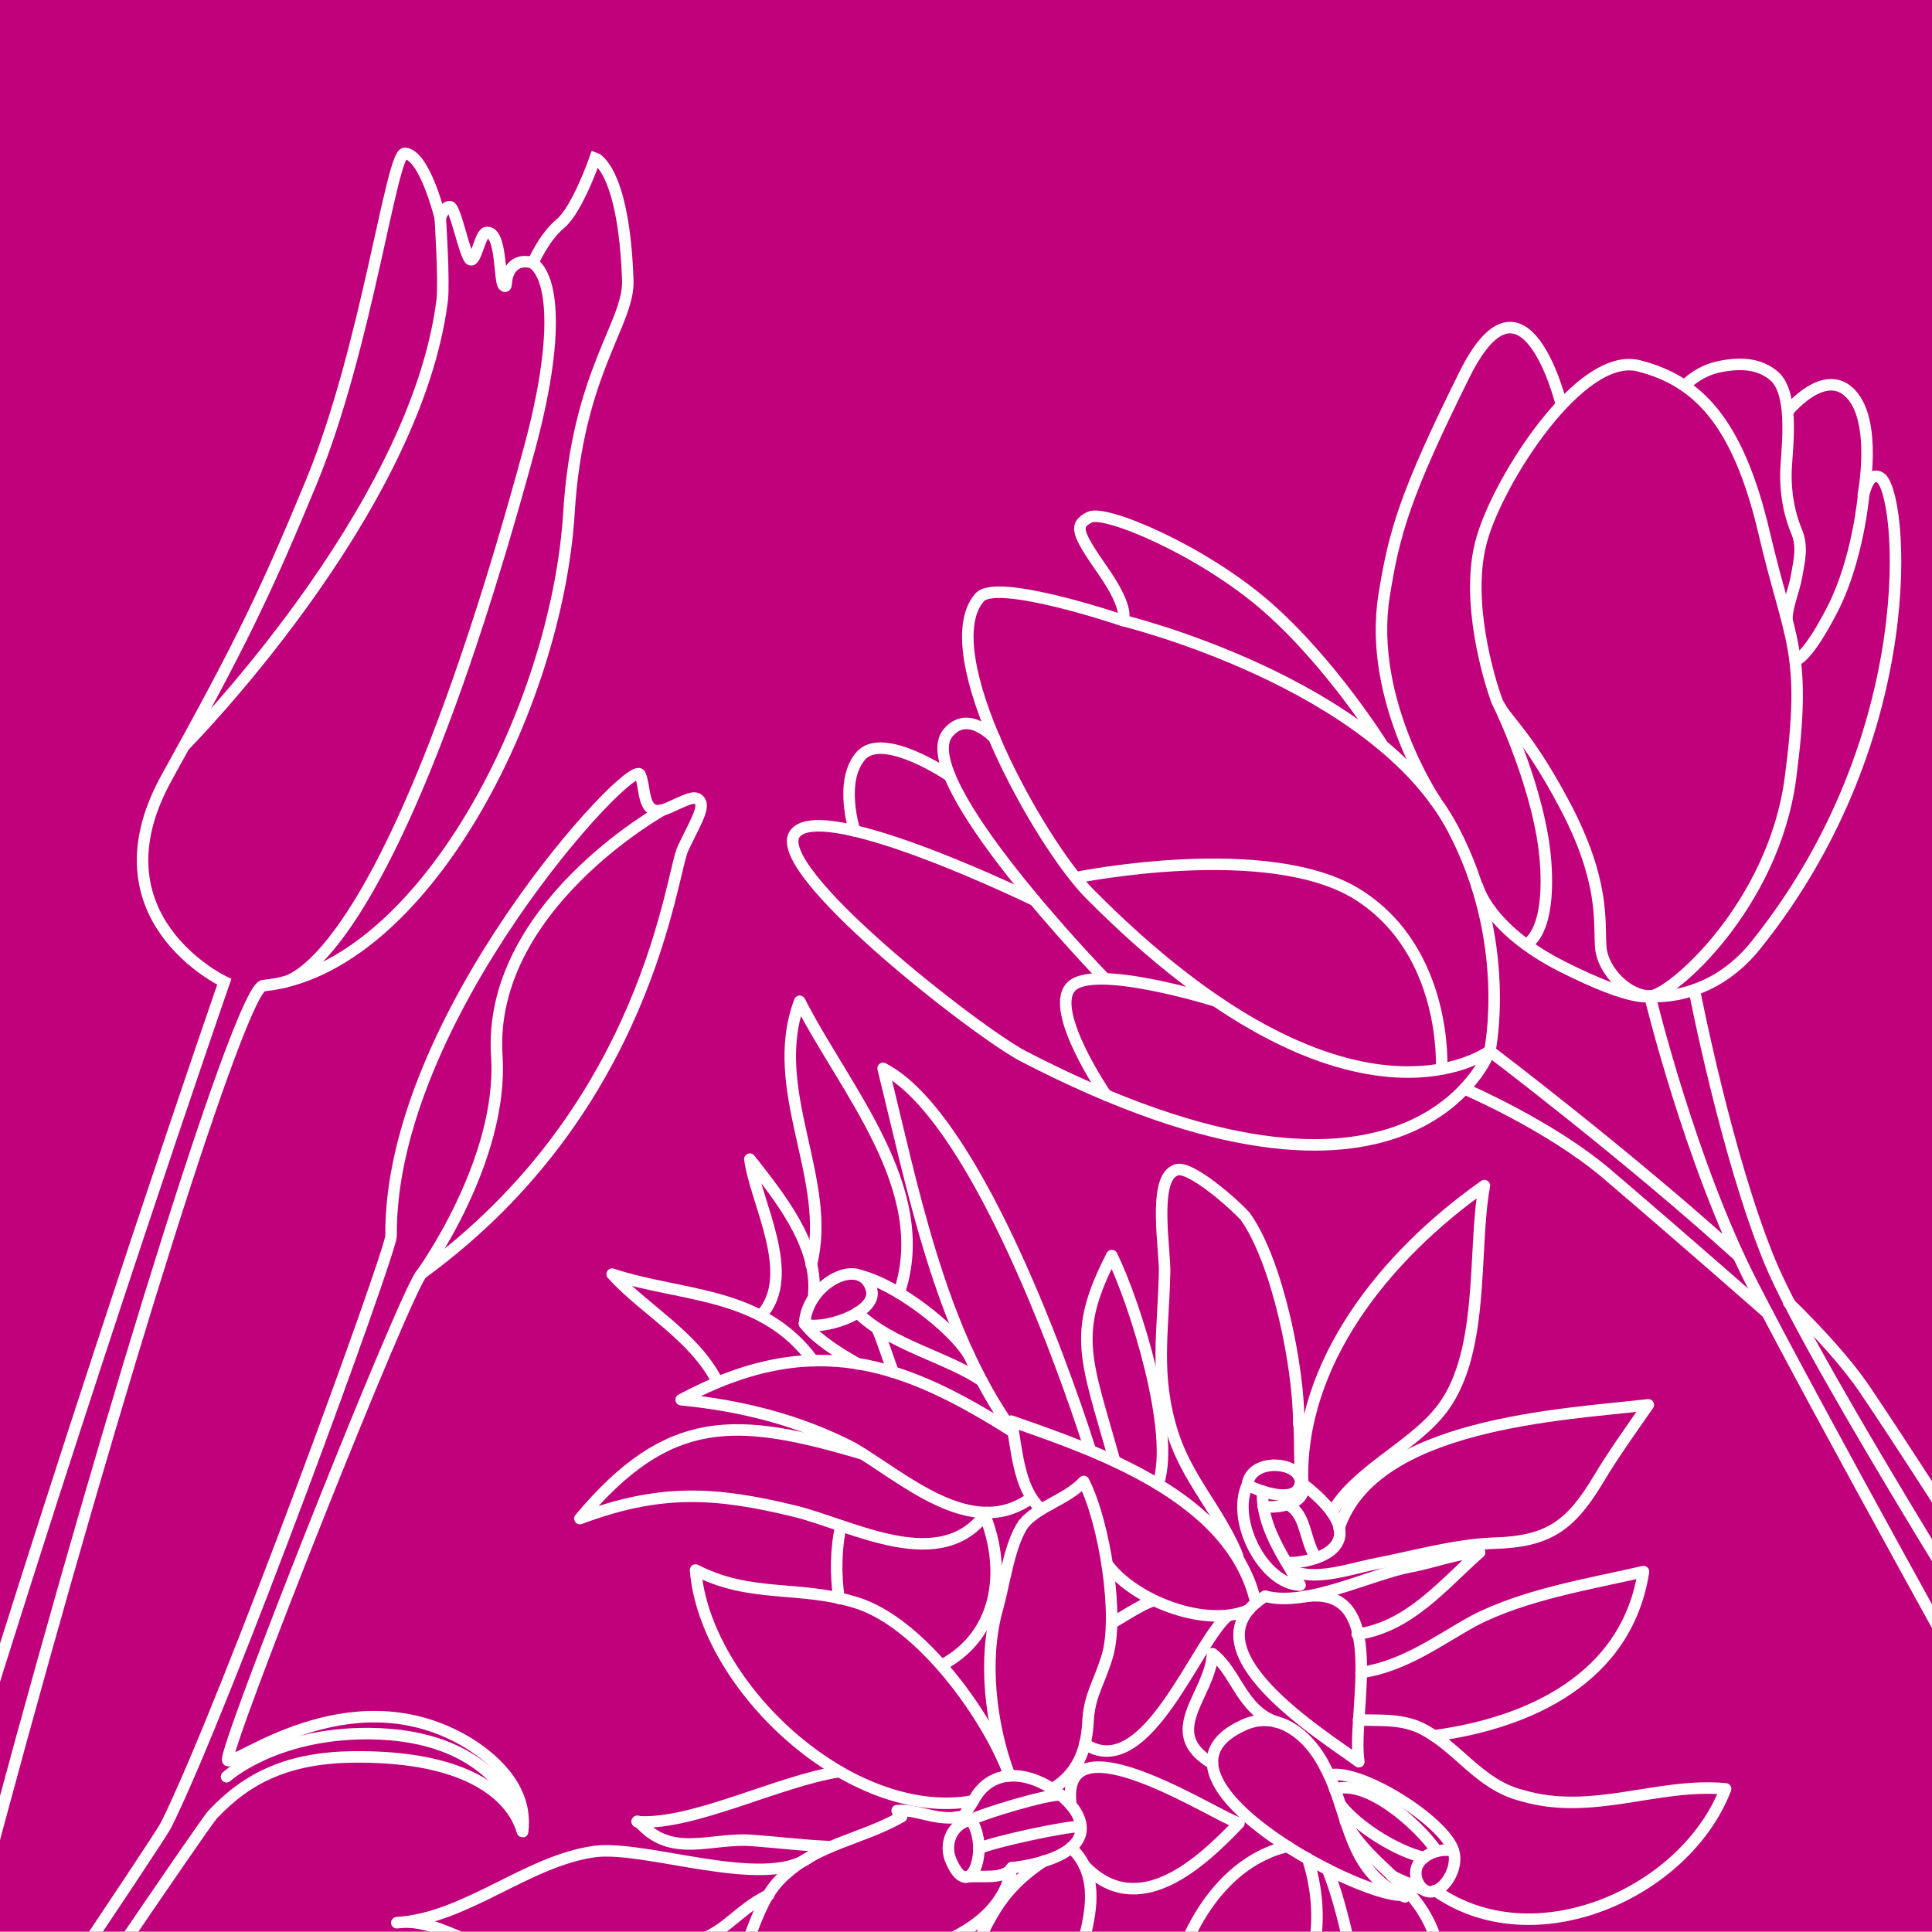 <?xml version="1.0" encoding="UTF-8"?>
<svg id="_レイヤー_2" data-name="レイヤー 2" xmlns="http://www.w3.org/2000/svg" xmlns:xlink="http://www.w3.org/1999/xlink" viewBox="0 0 60.47 60.46">
  <defs>
    <style>
      .cls-1 {
        clip-path: url(#clippath);
      }

      .cls-2, .cls-3, .cls-4 {
        fill: none;
      }

      .cls-2, .cls-5 {
        stroke-width: 0px;
      }

      .cls-3, .cls-4 {
        stroke: #fff;
        stroke-width: .36px;
      }

      .cls-4 {
        stroke-linecap: round;
        stroke-linejoin: round;
      }

      .cls-5 {
        fill: #c1007b;
      }
    </style>
    <clipPath id="clippath">
      <rect class="cls-2" width="60.47" height="60.46"/>
    </clipPath>
  </defs>
  <g id="_レイヤー_1-2" data-name="レイヤー 1">
    <g>
      <rect class="cls-5" width="60.47" height="60.46"/>
      <g class="cls-1">
        <g>
          <g>
            <path class="cls-3" d="M-9.28,90.43c-1.02-9.8,16.3-59.7,16.3-59.7,0,0-4.23-1.99-1.81-6.38,2.35-4.24,3.1-5.8,4.53-9.25,1.74-4.21,2.51-10.33,2.93-10.3.63.04,1.11,2.02,1.11,2.02,0,0,.13-.38.31-.35.17.03.47,1.6.64,1.66.17.06.3-.82.49-.85.49-.09.4,1.51.54,1.65.15.14,0-.22.25-.54s.67-.16.67-.16c0,0,.33-.79.87-1.24.53-.45,1.08-2.04,1.08-2.04,0,0,.9.32,1.02,3.84.04,1.33-1.57,2.87-1.84,7.23-.37,6.15-4.58,14.33-9.57,14.83-1.34.13-15.59,49.43-15.3,60.35"/>
            <path class="cls-3" d="M13.78,6.82s.13,1.99.06,2.58c-.83,6.63-8.06,13.93-8.06,13.93"/>
            <path class="cls-3" d="M16.67,8.23c.63.42.87,2.27-.12,5.89-4.58,16.82-7.78,16.64-7.78,16.64"/>
          </g>
          <g>
            <g>
              <path class="cls-3" d="M-15.54,89.63c1.16-1.79,21.65-32.26,22.2-32.84,1.09-1.16,2.38-1.78,4.42-1.8,5.64-.05,5.23,3.08,5.29,2.18.1-1.47-1.34-2.41-1.89-2.72-3.6-2.01-7.15.85-7.35.65-.2-.2,5.65-14.93,6.08-15.25,7.11-5.18,7.79-12.53,8.17-13.3.37-.78.67-1.25.53-1.47s-.41-.05-1,.21c-.86.38-.68-.66-.88-1.05-.27-.54-7.85,7.63-7.79,14.44,0,.51-5.18,14.69-7.04,18.44-.41.82-21.91,32.53-22.67,33.68"/>
              <path class="cls-3" d="M20.76,25.34s-5.52,3.05-5.21,7.72c.21,3.27-2.34,6.79-2.34,6.79"/>
            </g>
            <path class="cls-4" d="M7.09,55.61s1.49-1.36,4.44-1.35c3.8.02,4.68,2.34,4.84,2.92"/>
          </g>
          <g>
            <path class="cls-4" d="M40.77,46.44c-.13-3.76,2.57-7.13,5.69-9.33-.38,2.03.06,5.39-1.45,7.14-.92,1.09-2.61,1.83-3.32,3.09"/>
            <path class="cls-4" d="M40.85,49.97c2.66-.37,1.44,3.66,1.68,5.17-1.04-.78-5.58-3.54-2.93-5.18"/>
            <path class="cls-4" d="M41.91,47.83c1.09-3.29,7-3.55,9.68-3.86-.49.71-1.09,1.54-1.56,2.33-.88,1.47-1.58,1.95-3.26,2-1.24.04-2.57.43-3.84.67-.74.16-1.77.51-2.51.19"/>
            <path class="cls-4" d="M40.65,44.54c0-1.75-.66-5.04-1.67-6.46-.26-.31-1.82-1.72-2.21-1.44-.7.3-.29,2.56-.32,3.2-.04,1.84-.32,3.2.25,5.01.46,1.44,1.38,2.34,1.99,3.73,0,0,.02.07.05.14"/>
            <path class="cls-4" d="M42.6,52.35c1.37-.2,2.45-1.03,3.53-1.62,1.57-.82,3.61-1.15,5.31-1.54-.52,3.35-3.59,4.74-6.56,5.14"/>
            <path class="cls-4" d="M31.6,55.58c-.61-1.62-.83-3.67-.38-5.24.22-.79.38-2.03.82-2.65.46-.55,1.35-.75,1.88-1.32.66,1.3,1.12,4.25.73,5.49-.27.88-.57,1.22-.6,2.1-.06.82-.31,1.54-1.11,2.03"/>
            <path class="cls-4" d="M39.04,46.48c.11-.91,1.76-.72,1.66-.05-.11.67-1.27.25-1.66.05"/>
            <path class="cls-4" d="M39.04,46.48c-.52,1.12.52,3.1,1.64,3.13"/>
            <path class="cls-4" d="M42.52,53.83c.65.03,1.25-.04,1.89.23,1.22.57,1.84,1.79,3.23,2.14,2.2.65,4.24-.41,6.37-.21-1.26,3.27-6,5.37-9.09,3.18"/>
            <path class="cls-4" d="M39.31,50.17c-.75-3.34-5.06-4.78-7.66-5.69.18.82.21,2.07.9,2.72"/>
            <path class="cls-4" d="M34.65,48.95c.85,1.16,3.11,2.02,4.43,1.44"/>
            <path class="cls-4" d="M40.69,49.61c-.52-.87-1.23-1.89-1.17-2.94"/>
            <path class="cls-4" d="M39.6,49.96c1.31.35,3.31-.7,4.59-.93.65-.12,1.51-.44,2.12-.44-1.13.99-2.19,2.33-3.83,2.56"/>
            <path class="cls-4" d="M43.97,59.37c-1.83-.77-1.72-2.63-2.49-4.05-.47-.96-1.46-1.84-2.57-1.32-3.47,1.59,3.46,5.33,4.96,5.32"/>
            <path class="cls-4" d="M33.52,56.49c-.38-2.9,4.66.44,5.26.57-1.19,1.25-3.16,3.09-4.84,1.33"/>
            <path class="cls-4" d="M38.45,50.56c-.96.71-2.57,5.31-4.5,4.02"/>
            <path class="cls-4" d="M40.3,57.79c-1.71.39-2.87,2-3.39,3.6-.45,1.34-.06,3.04-1.32,4.08,3.98-.24,6.52-3.62,5.34-7.3"/>
            <path class="cls-4" d="M45.49,57.93c-.59-.13-1.42.3-1.11.99.42.82,1.35-.27,1.11-.99"/>
            <path class="cls-4" d="M41.6,55.56c.96-.23,3.59,1.43,3.89,2.36"/>
            <path class="cls-4" d="M41.55,58.51c1.07,2.6,1.23,7.83,3.56,9.4,1.27-2,.42-5.14-.16-7.19-.57-1.8-2.04-2.22-2.84-3.71"/>
            <path class="cls-4" d="M29.78,58.27c-.26-.55.02-1.2.61-1.31.61.92-.03,2.63-.61,1.31"/>
            <path class="cls-4" d="M31.6,55.58c-.67-1.85-2.78-4.8-4.81-5.42-1.77-.55-3.3-.13-5.02-1.02.29,3.64,4.84,7.91,8.68,7.23"/>
            <path class="cls-4" d="M33.52,57.83c1.47,1.36-.11,3.8-.3,5.46-.26,2.39-1.17,3.55-3.14,4.58"/>
            <path class="cls-4" d="M31.67,58.46c-.59,3.37-6.96,3.1-9.14,3.72.99-.87.96-2.45,1.93-3.4,1.09-1.07,2.48-1.19,3.76-1.92-.02-.07-.12-.12-.14-.19.62-.04,1.12.28,1.82.22"/>
            <path class="cls-4" d="M26.27,55.45c-1.89.29-4.56,1.67-6.27,1.57-.07.03-.09-.05,0,0,1.02,1.19,2.3.46,3.61.59.81.06,1.49.15,2.38.19"/>
            <path class="cls-4" d="M44.97,57.94c-.58-.84-2.18-2.26-3.19-1.94"/>
            <path class="cls-4" d="M31.67,58.46c1.15-.13,2.74-.64,1.96-1.82-.71-.97-2.45-1.68-3.18-.25l-.32.5"/>
            <path class="cls-4" d="M40.6,46.12c.57.77-.24,1.1-1.06,1.04"/>
            <path class="cls-4" d="M32.67,58.25c-1.64,1.08-1.86,2.23-2.67,3.92-.98,2.14-1.36,3.46-.02,5.65"/>
            <path class="cls-4" d="M40.65,44.54c.07.45-.02,1.36.12,1.79"/>
            <path class="cls-4" d="M30.4,56.96c-.72.23.1-.19-.5-.08"/>
            <path class="cls-4" d="M41.17,48.74c-.38-.67-.27-1.29-.86-1.66"/>
            <path class="cls-4" d="M36.07,50.11c-.36.12-.95.51-1.28.7"/>
            <path class="cls-4" d="M39.93,53.89c-1.07-.37-1.24-1.57-1.98-2.13-.06,1.29-1.67,2.46,0,3.44"/>
            <path class="cls-4" d="M44.57,58.14c-.86-.2-2.08-.96-2.62-1.66"/>
            <path class="cls-4" d="M44.62,59.18c.09.02-.91-.37-1.05-.47"/>
            <path class="cls-4" d="M25.32,58.14c-1.42,1.01-5.09-.39-6.7-.19-2.13.29-4.02,2.09-6.2,2.23.91-.13,1.72.4,2.6.68,1.24.4,2.2.41,3.4.18.98-.16,1.87-.12,2.87-.21,1.32-.1,1.67-1.01,2.77-1.52"/>
            <path class="cls-4" d="M31.67,58.46c-.27.4-.99.22-1.45.29"/>
            <path class="cls-4" d="M40.28,48.91c.89.03,2.95-.57.49-2.47"/>
            <path class="cls-4" d="M31.71,44.81c-2.32-3.24-3.15-7.68-4.07-11.37,2.77,1.43,5.5,8.87,6.47,11.9"/>
            <path class="cls-4" d="M32.28,46.88c-1.87,1.37-4.03-.66-5.6-1.57-1.69-.87-3.5-1.32-5.36-1.5,4.16-2.23,7.01-1.13,10.38,1"/>
            <path class="cls-4" d="M25.39,39.59c.69-2.66-1.4-5.48-.36-8.25,1.4,2.76,4.21,5.88,3.11,9.13"/>
            <path class="cls-4" d="M30.88,47.34c-1.42,1.99-4.18.41-6-.04-2.51-.61-4.21-.71-6.73.23,2.79-3.33,4.9-3.19,8.86-2.02"/>
            <path class="cls-4" d="M26.26,50.03c-.11-.73-.1-1.57.06-2.27"/>
            <path class="cls-4" d="M29.51,52.1c1.75-.95,2-2.94,1.32-4.65"/>
            <path class="cls-4" d="M34.88,45.7c-.89-3.18-1.35-3.94-.08-6.4.76,1.56,1.98,5.53,1.46,7.11"/>
            <path class="cls-4" d="M25.18,41.43c.09-1.31,1.81-2.14,2.1-1.06.2.75-1.64,1.3-2.1,1.06"/>
            <path class="cls-4" d="M22.46,43.26c-.72-1.44-2.31-2.28-3.3-3.38,2.16.72,4.69.52,6.29,2.71"/>
            <path class="cls-4" d="M30.73,43.22c-1.05-.73-2.89-1.13-3.89-2.14"/>
            <path class="cls-4" d="M23.83,41.16c1.14-1.26-.18-3.52-.36-4.88.88,1.13,2.14,2.65,2,4.24"/>
            <path class="cls-4" d="M26.94,39.93c1.12.28,2.85,1.61,3.38,2.47"/>
            <path class="cls-4" d="M27.96,42.95c-.16-.39-.33-.99-.51-1.37"/>
            <path class="cls-4" d="M25.18,41.43c.39.51,1.18.98,1.67,1.26"/>
            <path class="cls-4" d="M30.4,56.96c.36-.2,2.4-.81,2.8-.78"/>
            <path class="cls-4" d="M30.64,57.86c.36-.19,2.79-.72,3.19-.69"/>
          </g>
          <g>
            <g>
              <g>
                <path class="cls-4" d="M48.87,12.66s-1.15-4.72-3.03-.94c-1.88,3.78-2.21,4.98-2.52,6.93-.52,3.27,1.62,6.43,1.62,6.43"/>
                <path class="cls-4" d="M55.93,19.35c0-.36.24-.94.3-1.31.09-.51.2-.93,0-1.41-.27-.65-.37-1.38-.32-2.09.05-.74.21-2.26-.38-2.77-.42-.36-.97-.44-1.68-.3-.43.08-.82.3-1.12.6"/>
              </g>
              <path class="cls-4" d="M51.64,31.18s1.85.23,3.32-1.6c5.29-6.6,4.59-14.21,3.89-14.63-.37-.23-.52.54-.52.54,0,0-.17,1.99-.96,3.55-.79,1.55-1.15,1.62-1.15,1.62"/>
              <path class="cls-4" d="M55.96,12.87s1.16-1.43,1.98-.53c.82.89.38,3.15.38,3.15"/>
              <path class="cls-4" d="M51.64,31.18c.66-.02,3.87-2.81,4.4-6.83.53-4.03-.02-4.22-.83-7.7-.82-3.48-2.1-4.74-3.92-5.2s-4.38,3.55-4.91,5.43c-.54,1.88.23,4.38.45,5,.22.62.88.93,2.14,3.31s1.08,3.64,1.13,4.43c.05.79.89,1.58,1.55,1.55h-.01Z"/>
              <path class="cls-4" d="M46.93,22.1s1.3,2.67,1.45,4.93c.15,2.26-.62,2.53-.62,2.53"/>
              <path class="cls-4" d="M62.58,54.4s-5.78-10.39-7.73-14.2c-1.95-3.8-3.21-9.03-3.21-9.03,0,0-.43.25-2.75-.92-2.31-1.17-2.64-2.5-2.64-2.5"/>
              <path class="cls-4" d="M53.03,30.98s1.01,5.23,2.37,8.52c1.36,3.3,8.56,14.65,8.56,14.65"/>
              <path class="cls-4" d="M55.99,40.78c1,.98,1.83,1.91,2.35,2.67,2.37,3.51,6.8,10.61,6.8,10.61"/>
              <path class="cls-4" d="M45.84,34.08s2.66,1.14,4.44,2.65c2.44,2.08,5.04,4.37,5.04,4.37"/>
              <path class="cls-4" d="M43.27,23.32s-1.61-2.58-3.63-4.34-5.06-3.04-5.54-2.79c-.48.25-.42.47.44,1.7.85,1.23.6,1.53.6,1.53,0,0,7.91,1.92,10.34,6.53,1.87,3.55,1.15,6.95,1.15,6.95,0,0,4.27,3.23,7.77,6.4"/>
              <path class="cls-4" d="M46.63,32.89s-4.36,3.33-12.53-4.92c-1.52-1.53-4.93-7.56-3.44-9.27.54-.62,4.48.72,4.48.72"/>
              <path class="cls-4" d="M33.67,27.47s6.07-1.24,8.86.55c2.8,1.79,2.59,5.43,2.59,5.43"/>
            </g>
            <path class="cls-4" d="M34.62,34.28s-1.79-2.61-1.11-3.38c.68-.78,4.54.43,4.54.43"/>
            <path class="cls-4" d="M31.13,23.11s-.82-.92-1.45-.18c-1.22,1.4,4.9,7.7,4.9,7.7"/>
            <path class="cls-4" d="M29.73,24.29s-2.1-1.43-2.79-.63c-.69.8-.19,2.35-.19,2.35"/>
            <path class="cls-4" d="M32.38,28.18s-6.54-3.19-7.48-2.11,5.67,6.23,7.13,6.99c12.24,6.34,14.6-.17,14.6-.17"/>
          </g>
        </g>
      </g>
    </g>
  </g>
</svg>